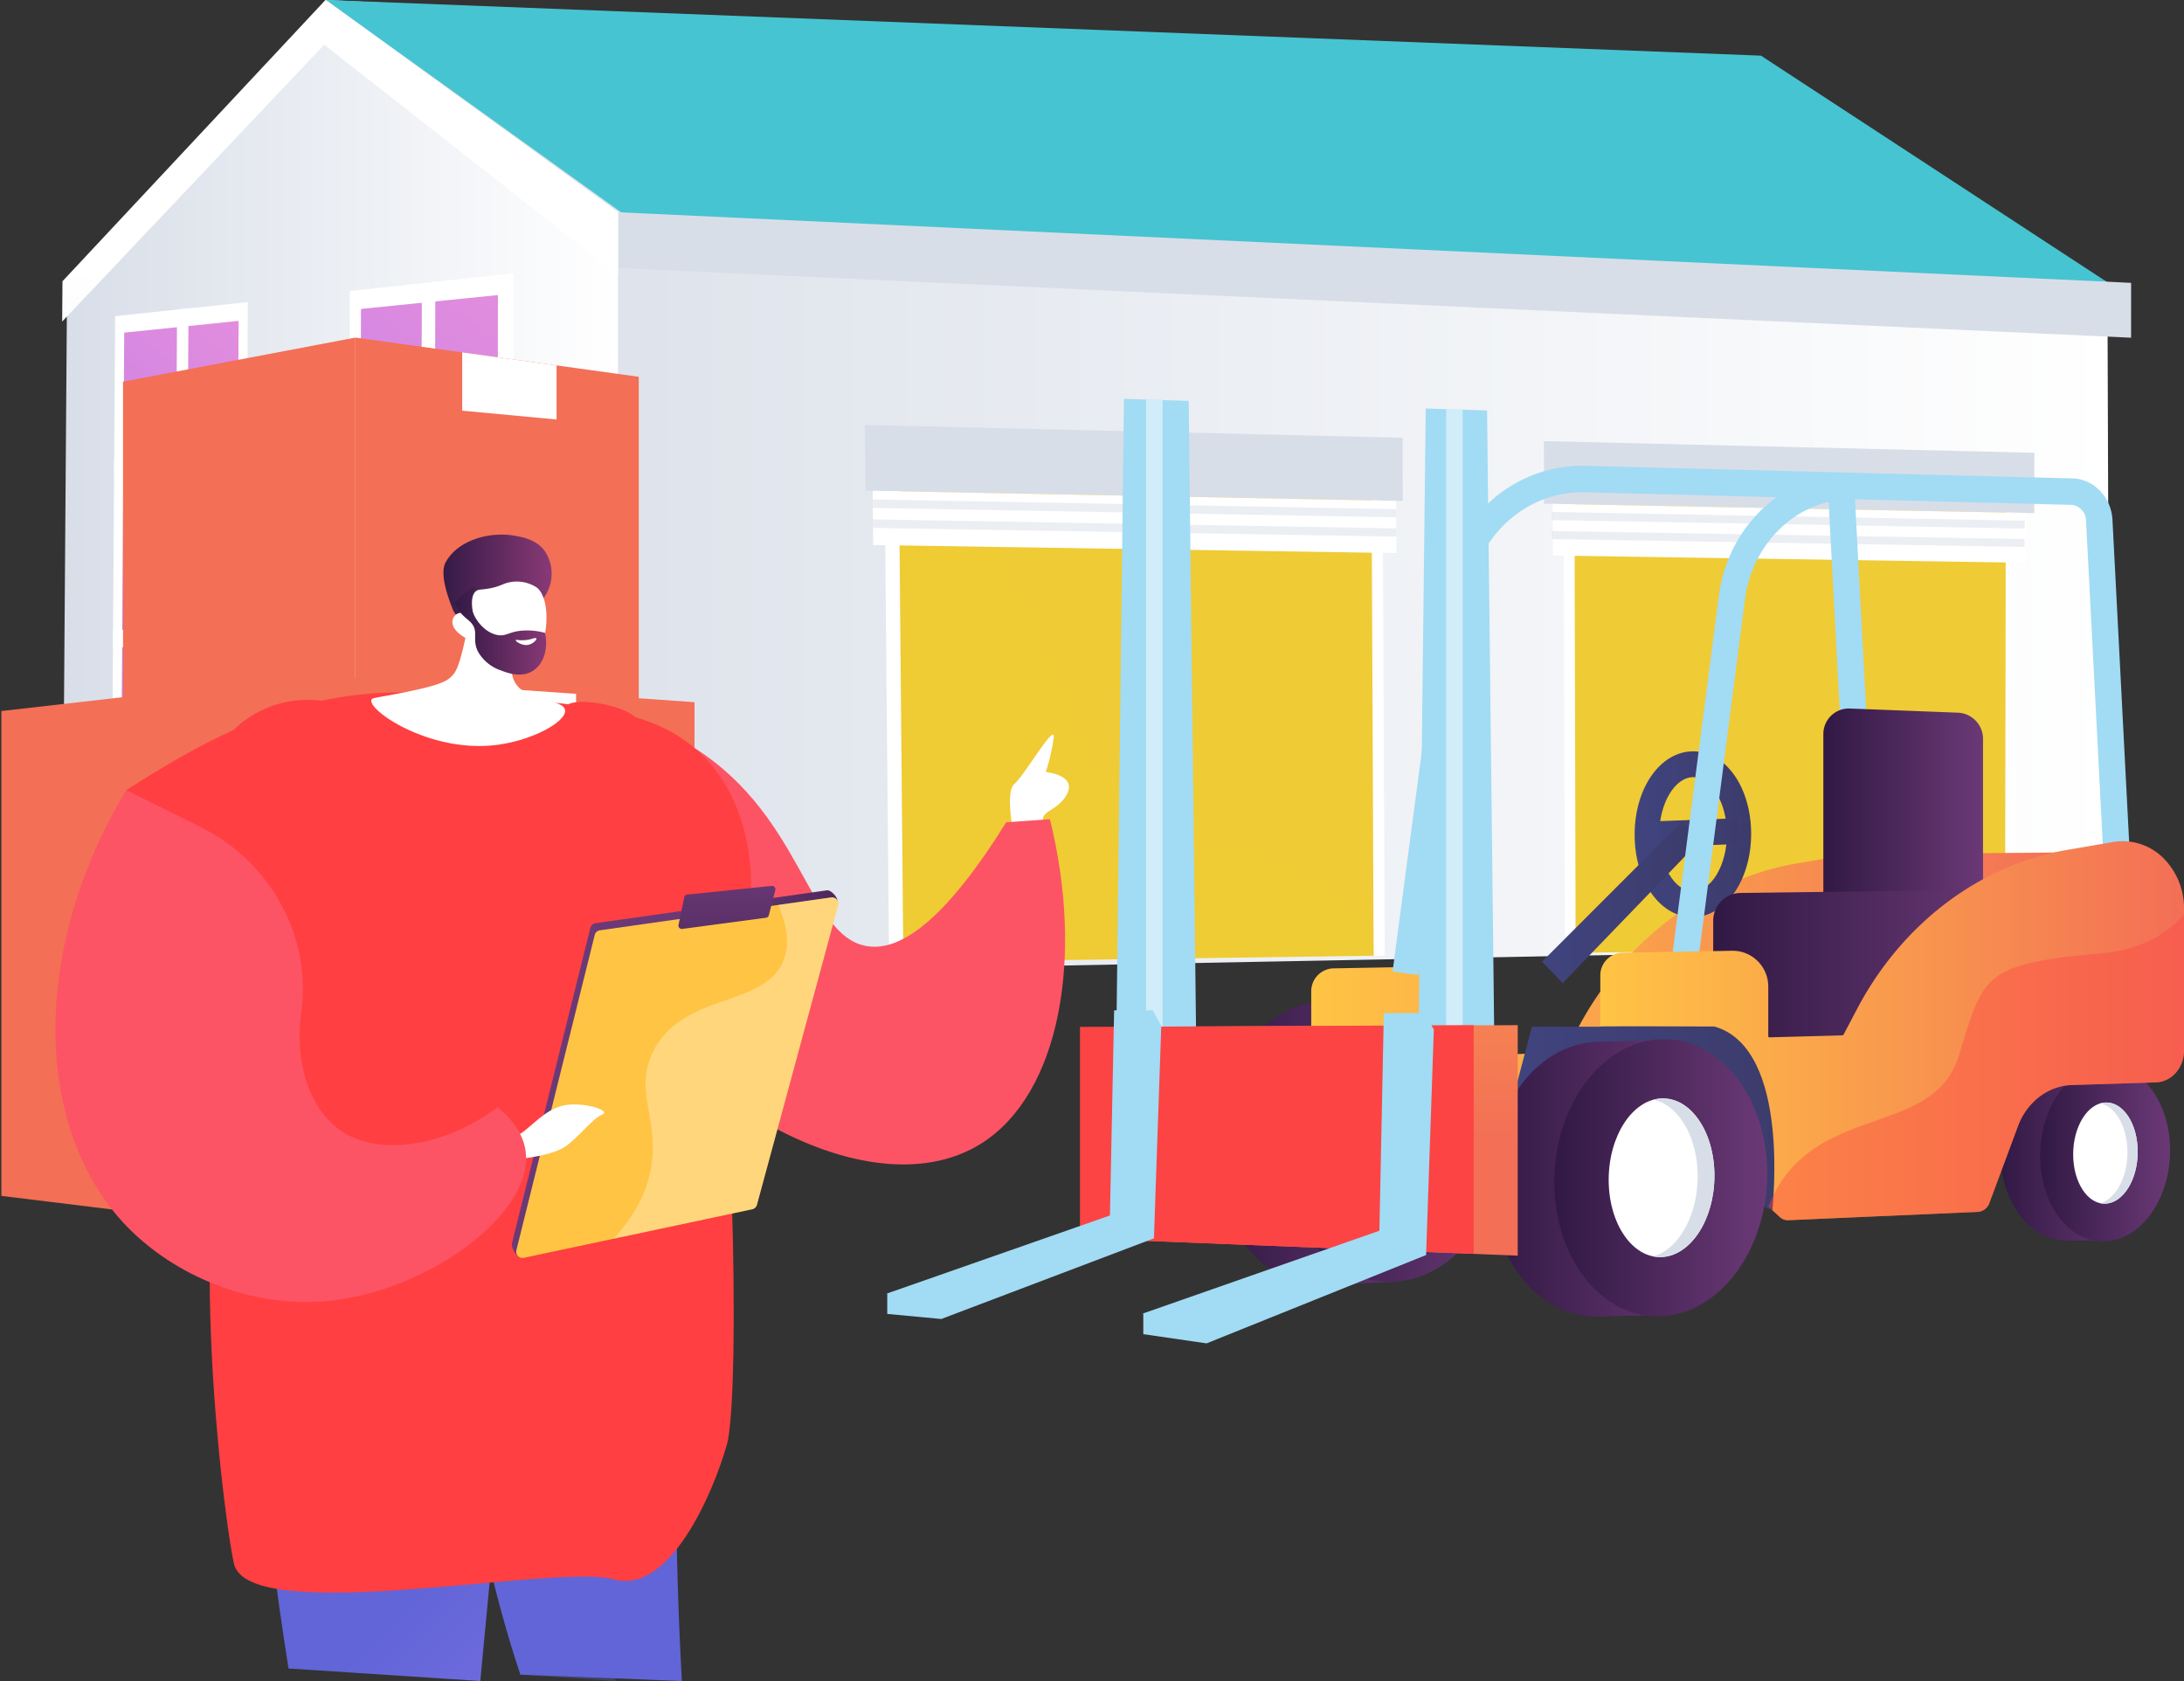 <svg xmlns="http://www.w3.org/2000/svg" xmlns:xlink="http://www.w3.org/1999/xlink" width="514" height="395.577" viewBox="0 0 514 395.577">
  <rect x="0" y="0" width="514" height="395.577" fill="#333333" stroke="none"/>
  <defs>
    <linearGradient id="linear-gradient" y1="0.5" x2="1" y2="0.5" gradientUnits="objectBoundingBox">
      <stop offset="0" stop-color="#d8dee8"/>
      <stop offset="1" stop-color="#fff"/>
    </linearGradient>
    <linearGradient id="linear-gradient-2" x1="0.498" y1="1.339" x2="0.494" y2="2.748" xlink:href="#linear-gradient"/>
    <linearGradient id="linear-gradient-4" x1="0.448" y1="2.745" x2="0.501" y2="0.849" xlink:href="#linear-gradient"/>
    <linearGradient id="linear-gradient-5" x1="0.64" y1="-0.109" x2="0.226" y2="1.762" gradientUnits="objectBoundingBox">
      <stop offset="0.004" stop-color="#e38ddd"/>
      <stop offset="1" stop-color="#9571f6"/>
    </linearGradient>
    <linearGradient id="linear-gradient-6" x1="0.632" y1="-0.11" x2="0.246" y2="1.762" xlink:href="#linear-gradient-5"/>
    <linearGradient id="linear-gradient-7" x1="11.269" y1="0.069" x2="10.171" y2="1.106" gradientUnits="objectBoundingBox">
      <stop offset="0" stop-color="#ffc444"/>
      <stop offset="0.314" stop-color="#fba94a"/>
      <stop offset="0.996" stop-color="#f36f56"/>
    </linearGradient>
    <linearGradient id="linear-gradient-8" x1="9.242" y1="0.094" x2="8.309" y2="1.17" xlink:href="#linear-gradient-7"/>
    <linearGradient id="linear-gradient-9" x1="7.117" y1="0.061" x2="6.15" y2="1.175" xlink:href="#linear-gradient-7"/>
    <linearGradient id="linear-gradient-10" x1="8.627" y1="0.063" x2="7.53" y2="1.101" xlink:href="#linear-gradient-7"/>
    <linearGradient id="linear-gradient-11" y1="0.5" x2="1" y2="0.5" gradientUnits="objectBoundingBox">
      <stop offset="0" stop-color="#311944"/>
      <stop offset="1" stop-color="#6b3976"/>
    </linearGradient>
    <linearGradient id="linear-gradient-15" x1="0" y1="0.5" x2="1" y2="0.5" xlink:href="#linear-gradient-7"/>
    <linearGradient id="linear-gradient-16" y1="0.5" x2="1" y2="0.5" gradientUnits="objectBoundingBox">
      <stop offset="0" stop-color="#40447e"/>
      <stop offset="0.996" stop-color="#3c3b6b"/>
    </linearGradient>
    <linearGradient id="linear-gradient-26" x1="0.506" y1="-1.961" x2="0.5" y2="0.518" xlink:href="#linear-gradient-7"/>
    <linearGradient id="linear-gradient-27" x1="3.894" y1="1.893" x2="2.675" y2="0.222" gradientUnits="objectBoundingBox">
      <stop offset="0" stop-color="#aa80f9"/>
      <stop offset="0.996" stop-color="#6165d7"/>
    </linearGradient>
    <linearGradient id="linear-gradient-28" x1="5.247" y1="1.983" x2="3.521" y2="0.244" xlink:href="#linear-gradient-27"/>
    <linearGradient id="linear-gradient-29" x1="2.102" y1="2.102" x2="1.009" y2="0.481" xlink:href="#linear-gradient-27"/>
    <linearGradient id="linear-gradient-30" x1="0.625" y1="0.808" x2="1.465" y2="-0.847" gradientUnits="objectBoundingBox">
      <stop offset="0" stop-color="#ff9085"/>
      <stop offset="1" stop-color="#fb6fbb"/>
    </linearGradient>
    <linearGradient id="linear-gradient-31" y1="0.5" x2="1" y2="0.5" gradientUnits="objectBoundingBox">
      <stop offset="0" stop-color="#311944"/>
      <stop offset="1" stop-color="#893976"/>
    </linearGradient>
    <linearGradient id="linear-gradient-33" x1="0.838" y1="0.728" x2="0.376" y2="0.417" xlink:href="#linear-gradient-11"/>
    <linearGradient id="linear-gradient-34" x1="-4.121" y1="0.56" x2="-5.165" y2="1.057" xlink:href="#linear-gradient-7"/>
    <linearGradient id="linear-gradient-35" x1="0.521" y1="4.564" x2="0.495" y2="-0.403" xlink:href="#linear-gradient-11"/>
  </defs>
  <g id="Vector_Smart_Object" data-name="Vector Smart Object" transform="translate(-88.797 -235.005)">
    <g id="Group_427" data-name="Group 427">
      <path id="Path_1278" data-name="Path 1278" d="M584.775,301.434,585.3,457.48l-343.653,6.606L165.488,235l338.4,16.277-1.316,6.615Z" fill="url(#linear-gradient)"/>
      <path id="Path_1279" data-name="Path 1279" d="M584.775,301.434,503.232,248.1,165.488,235l75.044,53.965Z" fill="#46c4d1"/>
      <path id="Path_1280" data-name="Path 1280" d="M590.343,314.478l-356.234-16.4V284.941l356.239,16.626Z" fill="url(#linear-gradient-2)"/>
      <g id="Group_422" data-name="Group 422">
        <path id="Path_1281" data-name="Path 1281" d="M165.488,235l-60.9,66.012-1.06,145.411,130.726,17.693-.009-179.181Z" fill="url(#linear-gradient)"/>
        <path id="Path_1282" data-name="Path 1282" d="M234.243,299.742l-69.15-54.218L103.43,310.673l.07-9.479,61.873-66.164,68.87,49.911Z" fill="url(#linear-gradient-4)"/>
        <g id="Group_421" data-name="Group 421">
          <g id="Group_418" data-name="Group 418">
            <path id="Path_1283" data-name="Path 1283" d="M115.149,421.719,115.9,309.4l31.218-3.3-.579,118.531Z" fill="#fff"/>
            <path id="Path_1284" data-name="Path 1284" d="M144.4,419.938,117.35,417.9l.683-104.625,26.918-2.761Z" fill="url(#linear-gradient-5)"/>
            <path id="Path_1285" data-name="Path 1285" d="M129.8,422.978l.671-115.151,2.691-.3-.656,115.66Z" fill="#fff"/>
            <g id="Group_417" data-name="Group 417">
              <path id="Path_1286" data-name="Path 1286" d="M146.713,388.234l-31.334-1,.027-4.083,31.328.775Z" fill="#fff"/>
              <path id="Path_1287" data-name="Path 1287" d="M146.92,345.849l-31.274,1.221.027-4.064,31.268-1.446Z" fill="#fff"/>
            </g>
          </g>
          <g id="Group_420" data-name="Group 420">
            <path id="Path_1288" data-name="Path 1288" d="M170.687,426.657l.434-123.167,38.553-4.175L209.5,429.978Z" fill="#fff"/>
            <path id="Path_1289" data-name="Path 1289" d="M205.8,425.023l-32.429-2.537.387-114.782,32.229-3.268Z" fill="url(#linear-gradient-6)"/>
            <path id="Path_1290" data-name="Path 1290" d="M187.756,428.175l.324-126.5,3.17-.343-.3,127.117Z" fill="#fff"/>
            <g id="Group_419" data-name="Group 419">
              <path id="Path_1291" data-name="Path 1291" d="M209.553,389.83l-38.732-1.006.016-4.478,38.723.733Z" fill="#fff"/>
              <path id="Path_1292" data-name="Path 1292" d="M209.615,343.106l-38.64,1.674.016-4.456,38.63-1.945Z" fill="#fff"/>
            </g>
          </g>
        </g>
      </g>
      <g id="Group_424" data-name="Group 424">
        <path id="Path_1293" data-name="Path 1293" d="M414.193,344.387l.5,115.48L298.043,461.5l-1.109-119.669Z" fill="#fff"/>
        <path id="Path_1294" data-name="Path 1294" d="M412.08,459.9,301.411,461.45l-.961-105.118-.092-10.4L411.58,348.22l.487,108.986Z" fill="#efcb35"/>
        <path id="Path_1295" data-name="Path 1295" d="M412.08,459.9,301.411,461.45l-.961-105.118c7.513-.336,25.3,2,35.232,29.362,12.829,35.332,17.908,43.239,39.712,46.533,17.152,2.59,31.073,12.52,36.673,24.98Z" fill="#efcb35" opacity="0.3" style="mix-blend-mode: multiply;isolation: isolate"/>
        <path id="Path_1296" data-name="Path 1296" d="M418.958,352.9l-126.468-2.428L292.343,335,418.9,338.015Z" fill="#d8dee8"/>
        <path id="Path_1297" data-name="Path 1297" d="M417.435,365.162l-123.128-1.895-.12-12.761,123.2,2.366Z" fill="#fff"/>
        <g id="Group_423" data-name="Group 423" opacity="0.5" style="mix-blend-mode: multiply;isolation: isolate">
          <path id="Path_1298" data-name="Path 1298" d="M417.4,356.754l-123.174-2.217-.019-2.015,123.185,2.291Z" fill="#d8dee8"/>
          <path id="Path_1299" data-name="Path 1299" d="M417.419,361.282,294.27,359.239l-.019-2.015,123.16,2.118Z" fill="#d8dee8"/>
        </g>
      </g>
      <g id="Group_426" data-name="Group 426">
        <path id="Path_1300" data-name="Path 1300" d="M563.269,347.639l-.205,110.152-105.992,1.483-.295-113.958Z" fill="#fff"/>
        <path id="Path_1301" data-name="Path 1301" d="M560.867,351.3l-.188,106.526-101.059,1.414-.273-110.032Z" fill="#efcb35"/>
        <path id="Path_1302" data-name="Path 1302" d="M567.555,355.756,452.181,353.54l-.041-14.733,115.444,2.75Z" fill="#d8dee8"/>
        <path id="Path_1303" data-name="Path 1303" d="M565.622,367.442l-111.354-1.714-.033-12.149,111.41,2.139Z" fill="#fff"/>
        <g id="Group_425" data-name="Group 425" opacity="0.5" style="mix-blend-mode: multiply;isolation: isolate">
          <path id="Path_1304" data-name="Path 1304" d="M565.28,359.389l-111.2-1.987-.088-1.927,111.294,2.063Z" fill="#d8dee8"/>
          <path id="Path_1305" data-name="Path 1305" d="M565.27,363.708l-111.18-1.83L454,359.951l111.273,1.906Z" fill="#d8dee8"/>
        </g>
      </g>
    </g>
    <g id="Group_431" data-name="Group 431">
      <g id="Group_429" data-name="Group 429">
        <path id="Path_1306" data-name="Path 1306" d="M172.435,412.29l-54.683-6.7V324.823l54.683-10.374Z" fill="url(#linear-gradient-7)"/>
        <g id="Group_428" data-name="Group 428">
          <path id="Path_1307" data-name="Path 1307" d="M239.135,408.035l-66.7,4.256V314.45l66.7,9.222Z" fill="url(#linear-gradient-8)"/>
          <path id="Path_1308" data-name="Path 1308" d="M197.578,317.926v13.718l22.205,2.078V321Z" fill="#fff" style="mix-blend-mode: soft-light;isolation: isolate"/>
        </g>
      </g>
      <g id="Group_430" data-name="Group 430">
        <path id="Path_1309" data-name="Path 1309" d="M252.253,519.112l-89.642,6.314V393.933l89.642,6.314Z" fill="url(#linear-gradient-9)"/>
        <path id="Path_1310" data-name="Path 1310" d="M162.612,525.426l-73.491-9v-114.1l73.491-8.394Z" fill="url(#linear-gradient-10)"/>
        <path id="Path_1311" data-name="Path 1311" d="M194.345,396.168v20.558l30.035,1.527v-19.97Z" fill="#fff" style="mix-blend-mode: soft-light;isolation: isolate"/>
      </g>
    </g>
    <g id="Group_448" data-name="Group 448">
      <g id="Group_433" data-name="Group 433">
        <path id="Path_1312" data-name="Path 1312" d="M590.752,506.1c0-6.88-2.723-12.908-6.6-16.559l.091-3.972-9.815.324c-8.062.613-14.812,9.773-14.812,20.763s6.893,19.906,14.669,20.236v.012l10.367-.048v-3.967A26.588,26.588,0,0,0,590.752,506.1Z" fill="url(#linear-gradient-11)"/>
        <g id="Group_432" data-name="Group 432">
          <path id="Path_1313" data-name="Path 1313" d="M599.521,505.722c0,11.405-6.779,20.99-15.194,21.411-8.475.424-15.389-8.595-15.389-20.146s6.914-21.142,15.389-21.419C592.743,485.292,599.521,494.316,599.521,505.722Z" fill="url(#linear-gradient-11)"/>
          <path id="Path_1314" data-name="Path 1314" d="M591.9,506.037c0,6.551-3.383,12.018-7.57,12.212s-7.618-4.992-7.618-11.584,3.417-12.061,7.618-12.214S591.9,499.486,591.9,506.037Z" fill="#fff"/>
          <path id="Path_1315" data-name="Path 1315" d="M584.327,494.451a5.046,5.046,0,0,0-1.216.2c3.615.779,6.369,5.578,6.369,11.488s-2.754,10.937-6.369,12.015a4.887,4.887,0,0,0,1.216.1c4.187-.194,7.57-5.661,7.57-12.212S588.514,494.3,584.327,494.451Z" fill="#d8dee8"/>
        </g>
      </g>
      <g id="Group_435" data-name="Group 435">
        <path id="Path_1316" data-name="Path 1316" d="M427.593,502.792c0-11.043-4.266-20.592-10.769-26.466l-.681-6.28-15.723.417c-14.385.948-26.261,16.149-26.261,34.531s12.22,32.639,25.827,32.476v.02l16.847-.859V530.21C423.313,523.824,427.593,513.835,427.593,502.792Z" fill="url(#linear-gradient-11)"/>
        <g id="Group_434" data-name="Group 434">
          <path id="Path_1317" data-name="Path 1317" d="M442.9,502.189c0,18.267-11.6,33.683-26.063,34.441-14.624.766-26.6-13.72-26.6-32.365s11.978-34.076,26.6-34.463C431.3,469.42,442.9,483.922,442.9,502.189Z" fill="url(#linear-gradient-11)"/>
          <path id="Path_1318" data-name="Path 1318" d="M429.85,502.7c0,10.512-5.809,19.307-13.011,19.644-7.242.34-13.144-7.993-13.144-18.613s5.9-19.418,13.144-19.649C424.041,483.855,429.85,492.191,429.85,502.7Z" fill="#fff"/>
          <path id="Path_1319" data-name="Path 1319" d="M416.839,484.085a9.234,9.234,0,0,0-2.094.314c6.222,1.264,10.956,8.977,10.956,18.468s-4.733,17.578-10.956,19.332a9.011,9.011,0,0,0,2.094.149c7.2-.337,13.011-9.132,13.011-19.644S424.041,483.855,416.839,484.085Z" fill="#d8dee8"/>
        </g>
      </g>
      <path id="Path_1320" data-name="Path 1320" d="M578.833,435.577l-51.661.407-.019.074a14.132,14.132,0,0,0-3.609.132l-11.352,1.9c-21.463,3.591-40.6,17.664-51.721,38.285l-3.285,6.092a.536.536,0,0,1-.453.287l-18.057.482c-.293.008-.46-.233-.46-.538V471.082a8.555,8.555,0,0,0-8.589-8.7l-27.061.5a5.388,5.388,0,0,0-5.172,5.53v18.361l44.151,39.721a2.833,2.833,0,0,0,2.073.767l46.611-2.049a3.242,3.242,0,0,0,2.834-2.158l7.024-18.487a14.883,14.883,0,0,1,13.166-9.892l20.834-.666a6.949,6.949,0,0,0,5.586-3.317l27.358-4.038Z" fill="url(#linear-gradient-15)"/>
      <g id="Group_436" data-name="Group 436">
        <path id="Path_1321" data-name="Path 1321" d="M487.288,450.824c-7.711.116-13.785-8.409-13.785-19.408s6.074-19.612,13.785-19.607c7.664,0,13.634,8.53,13.634,19.409S494.952,450.709,487.288,450.824Zm0-32.935c-4.327.008-7.994,6.184-7.994,13.485s3.667,13.424,7.994,13.369,7.944-6.23,7.944-13.485S491.6,417.881,487.288,417.889Z" fill="url(#linear-gradient-16)"/>
      </g>
      <g id="Group_437" data-name="Group 437">
        <path id="Path_1322" data-name="Path 1322" d="M476.487,434.446l-.171-6.1,21.68-.8.168,6.05Z" fill="url(#linear-gradient-16)"/>
      </g>
      <g id="Group_438" data-name="Group 438">
        <path id="Path_1323" data-name="Path 1323" d="M456.566,466.352l-4.843-5.062,33.129-33.136,3.407,5.353Z" fill="url(#linear-gradient-16)"/>
      </g>
      <g id="Group_439" data-name="Group 439">
        <path id="Path_1324" data-name="Path 1324" d="M422.7,464.457l-6.167-.823,11.866-89.293c2.309-17.381,16.761-30.158,33.576-29.723l63.055,1.633,5.32,100.233-6.212.331-5.015-94.484-57.309-1.484c-13.643-.332-25.359,10.1-27.248,24.317Z" fill="#a2dbf4"/>
      </g>
      <path id="Path_1325" data-name="Path 1325" d="M555.5,448.957a5.981,5.981,0,0,1-5.685,6.162l-25.72.421a6.148,6.148,0,0,1-6.177-6.209V407.8a6,6,0,0,1,6.2-6.067l25.659.988a6.176,6.176,0,0,1,5.721,6.291Z" fill="url(#linear-gradient-11)"/>
      <path id="Path_1326" data-name="Path 1326" d="M562.624,471.779a6.392,6.392,0,0,1-5.938,6.493L498.3,479.83a6.279,6.279,0,0,1-6.3-6.355V451.743a6.531,6.531,0,0,1,6.245-6.6l58.385-.748a6.141,6.141,0,0,1,6,6.26Z" fill="url(#linear-gradient-11)"/>
      <path id="Path_1327" data-name="Path 1327" d="M473.167,459.374l-70.116.649a6.211,6.211,0,0,0-6.305,5.908v29.743l78.36-2.235Z" fill="url(#linear-gradient-15)"/>
      <g id="Group_440" data-name="Group 440">
        <path id="Path_1328" data-name="Path 1328" d="M488.2,463.15l-6.17-.8,11.27-87.021c2.164-16.712,15.541-29.078,31.282-29.078.26,0,.519,0,.78.01l51.2,1.326c5,.13,9.128,4.406,9.4,9.736l4.574,88.35-6.213.323-4.574-88.35a3.792,3.792,0,0,0-3.352-3.83l-51.2-1.325c-12.885-.349-23.942,9.83-25.731,23.64Z" fill="#a2dbf4"/>
      </g>
      <path id="Path_1329" data-name="Path 1329" d="M602.8,448.847v33.4c0,4.009-2.929,7.347-6.548,7.461l-19.934.639c-5.5.176-10.483,3.988-12.593,9.663L557,518.083a3.132,3.132,0,0,1-2.722,2.108L509.7,522.148a2.779,2.779,0,0,1-2.032-.753l-2.711-2.5L465.43,482.546v-17.94a5.327,5.327,0,0,1,5.08-5.4l26.062-.473a8.419,8.419,0,0,1,8.383,8.5V478.59c0,.3-.02.529.26.524l17.1-.462a.485.485,0,0,0,.417-.28l3.128-5.951c10.628-20.157,28.92-33.911,49.445-37.416l10.854-1.859a13.508,13.508,0,0,1,11.628,3.635A16.607,16.607,0,0,1,602.8,448.847Z" fill="url(#linear-gradient-15)"/>
      <g id="Group_441" data-name="Group 441">
        <path id="Path_1330" data-name="Path 1330" d="M440.549,486.367l-18,.516c.6-51.941,1.2-104.042,1.795-155.749l14.429.462Q439.664,409.036,440.549,486.367Z" fill="#a2dbf4"/>
        <path id="Path_1331" data-name="Path 1331" d="M433.032,486.567l-3.888.124v-155.4l3.888.134Z" fill="#fff" opacity="0.5" style="mix-blend-mode: soft-light;isolation: isolate"/>
      </g>
      <g id="Group_442" data-name="Group 442">
        <path id="Path_1332" data-name="Path 1332" d="M370.41,488.38l-19,.545q.949-80.07,1.9-160.063l15.237.487Q369.475,408.9,370.41,488.38Z" fill="#a2dbf4"/>
        <path id="Path_1333" data-name="Path 1333" d="M362.4,488.592l-3.888.132V329.033l3.888.137Z" fill="#fff" opacity="0.5" style="mix-blend-mode: soft-light;isolation: isolate"/>
      </g>
      <path id="Path_1334" data-name="Path 1334" d="M505.936,519.8c-.106-.1,4.542-38.037-13.651-43.235-31.814-.148-26.877.041-26.877.041H449.336l-5.055,19.113Z" fill="url(#linear-gradient-16)"/>
      <g id="Group_444" data-name="Group 444">
        <path id="Path_1335" data-name="Path 1335" d="M490.12,511.75c0-10.774-4.134-20.114-10.42-25.855l-.652-6.1L464,480.188c-13.594.9-24.428,15.387-24.428,32.925s10.951,31.467,24.558,31.7v.02l15.551-.375v-6.236C486.164,532.171,490.12,522.524,490.12,511.75Z" fill="url(#linear-gradient-11)"/>
        <g id="Group_443" data-name="Group 443">
          <path id="Path_1336" data-name="Path 1336" d="M504.71,511.176c0,17.824-11.046,32.852-24.808,33.573-13.914.729-25.308-13.414-25.308-31.6s11.393-33.225,25.308-33.593C493.664,479.195,504.71,493.352,504.71,511.176Z" fill="url(#linear-gradient-11)"/>
          <path id="Path_1337" data-name="Path 1337" d="M492.285,511.665c0,10.256-5.529,18.829-12.383,19.15-6.891.323-12.506-7.811-12.506-18.169s5.615-18.935,12.506-19.156C486.756,493.272,492.285,501.409,492.285,511.665Z" fill="#fff"/>
          <path id="Path_1338" data-name="Path 1338" d="M479.9,493.491a8.6,8.6,0,0,0-1.993.3c5.921,1.237,10.426,8.766,10.426,18.025s-4.5,17.143-10.426,18.847a8.368,8.368,0,0,0,1.993.147c6.854-.321,12.383-8.894,12.383-19.15S486.756,493.272,479.9,493.491Z" fill="#d8dee8"/>
        </g>
      </g>
      <g id="Group_445" data-name="Group 445">
        <path id="Path_1339" data-name="Path 1339" d="M445.991,530.487l-94.6-3.764V476.638l94.6-.391Z" fill="url(#linear-gradient-26)"/>
        <path id="Path_1340" data-name="Path 1340" d="M435.624,530.055,342.966,526.4V476.656l92.658-.4Z" fill="#fc4444"/>
      </g>
      <g id="Group_446" data-name="Group 446">
        <path id="Path_1341" data-name="Path 1341" d="M357.869,544.146v4.816l14.9,2.163,51.657-20.787,1.822-53.055-2.182-3.981-8.876,53.046Z" fill="#a2dbf4"/>
        <path id="Path_1342" data-name="Path 1342" d="M414.479,473.407l-1.048,51.219-55.778,19.52,14.706,1.947,50.288-18.323,1.359-54.366Z" fill="#a2dbf4"/>
      </g>
      <g id="Group_447" data-name="Group 447">
        <path id="Path_1343" data-name="Path 1343" d="M297.608,539.43V544.2l12.719,1.19,50.048-18.978L362.1,476.4l-2.055-3.752-8.383,50Z" fill="#a2dbf4"/>
        <path id="Path_1344" data-name="Path 1344" d="M351.005,472.752l-.988,48.279-52.576,18.4,12.235.771L358.7,523.993l1.281-51.245Z" fill="#a2dbf4"/>
      </g>
      <path id="Path_1345" data-name="Path 1345" d="M602.8,450.171v32.074c0,4.009-2.929,7.347-6.548,7.461l-19.934.639c-5.5.176-10.483,3.988-12.593,9.663L557,518.083a3.132,3.132,0,0,1-2.722,2.108L509.7,522.148a2.779,2.779,0,0,1-2.032-.753l-2.722-2.5c.415-1,.892-2.03,1.441-3.084,10.975-21.065,37.474-13.5,43.353-32.193s5.185-21.808,33.367-24.243C592.61,458.552,598.784,454.8,602.8,450.171Z" fill="#fc4444" opacity="0.4" style="mix-blend-mode: multiply;isolation: isolate"/>
    </g>
    <path id="Path_1346" data-name="Path 1346" d="M327.185,430.267s-1.816-9.025.4-10.843,9.549-14.48,9.213-10.91a44.128,44.128,0,0,1-1.883,8.149s6.926.674,5.178,4.782-6.15,4.336-5.8,6.445S327.454,437.608,327.185,430.267Z" fill="#fff"/>
    <path id="Path_1347" data-name="Path 1347" d="M325.6,428.5l10.291-.719c8.093,32.751,2.288,64.521-15.977,76.2-28.536,18.254-81.568-16.138-93.061-53.586-5.044-16.437-3.9-40.159,6.186-44.768,2.8-1.28,7.141-1.478,16.549,3.812,28.1,15.8,28.836,45.659,43.119,48.188C299.059,458.753,309.314,454.7,325.6,428.5Z" fill="#fc5465"/>
    <path id="Path_1348" data-name="Path 1348" d="M249.273,630.582c-1.737-31.547-1.709-60.8-.635-87.316l-52.4,8.12c2.493,34.192,9.167,60.028,15.035,77.7" fill="url(#linear-gradient-27)"/>
    <path id="Path_1349" data-name="Path 1349" d="M233.684,630.582c-2.372-11.828-9.729-19.175-13.726-27.729-4.97-10.639-6.874-27.728,6.521-56.153l-30.239,4.686c2.493,34.191,9.167,60.028,15.035,77.7" opacity="0.3" fill="url(#linear-gradient-28)" style="mix-blend-mode: multiply;isolation: isolate"/>
    <path id="Path_1350" data-name="Path 1350" d="M201.831,630.582q4.207-45.272,9-89.363c-34.552-3.495-47.074,8.183-51.121,12.89-11.154,12.969-9.181,34.019-3.013,73.523" fill="url(#linear-gradient-29)"/>
    <path id="Path_1351" data-name="Path 1351" d="M118.508,420.944c15.227-9.7,28.871-17.259,45.113-20.853,14.425-3.192,25.351-2.179,38.872-1.151,26.186,1.992,42.558,3.238,53.3,15.589,9.5,10.923,9.712,25.1,9.777,28.118.263,12.155-4.458,18.357-7.926,28.432-5.582,16.214.067,19.252,1.706,62.36,0,0,1.628,51.143-11.384,58.932-5.568,3.333-10.317,14.793-38.73,11.972-19.053-1.891-25.249-2.242-34.9,1.028-13.139,4.452-18.328-4.083-23.748-6.515-5.2-2.333-5.859-11.32-6.487-26.989-.968-24.171-.909-40.6-1-46.48-.41-26.982-7.232-47.583-15.969-73.968C121.676,434.915,122.905,430.331,118.508,420.944Z" fill="#ff3f41"/>
    <path id="Path_1352" data-name="Path 1352" d="M236.926,578.364c-13.975-5.972-13.894-18.332-26.947-23.49-18.29-7.227-41.523,7.069-42.417,5-.993-2.3,33.147-11.338,42.839-36.766,3.683-9.663,4.64-23.806-2.3-29.771-8.281-7.115-19.742,4.326-32.616-2.042-14.8-7.322-12.246-28.68-24.869-32.257-6.687-1.895-13.808,2.284-18.923,6.281,6.455,20.192,11.084,38,11.419,60.07.089,5.881.03,22.309,1,46.48.628,15.669,1.29,24.656,6.487,26.989,5.42,2.432,10.1,6.484,23.235,2.032,9.649-3.27,17.385-1.892,36.438,0,28.414,2.82,32.136-5.183,37.7-8.517,3.626-2.171,5.35-5.434,6.5-11.7A34.719,34.719,0,0,1,236.926,578.364Z" opacity="0.4" fill="url(#linear-gradient-30)" style="mix-blend-mode: multiply;isolation: isolate"/>
    <path id="Path_1353" data-name="Path 1353" d="M147.858,488.52s-3.021-41.132,24.772-42.456,74.876-18.588,81.846,4.273,8.668,113.081,5.4,124.586-13.522,35.5-26.72,31.711-86.105,11.48-89.327-3.758S130.94,501.621,147.858,488.52Z" fill="#ff3f41"/>
    <g id="Group_450" data-name="Group 450">
      <path id="Path_1354" data-name="Path 1354" d="M199.934,372.21a79.472,79.472,0,0,1-2.258,15.766c-1.044,4.176-1.691,5.234-2.491,6.079-1.2,1.271-2.981,2.3-12.811,4.187-5.349,1.029-6.027.957-6.171,1.475-.705,2.529,13.226,12.024,28.212,10.716,9.171-.8,17.731-5.558,17.368-8.317-.365-2.776-9.536-1.788-11.982-6.906-1.7-3.56.674-8.359,3.389-12.292C211.012,378.249,202.111,376.879,199.934,372.21Z" fill="#fff"/>
      <g id="Group_449" data-name="Group 449">
        <path id="Path_1355" data-name="Path 1355" d="M216.686,375.794a9.615,9.615,0,0,0,.392-11.012c-1.986-2.828-5.317-3.394-7.311-3.734-5.78-.983-13.247,1.056-16.085,6.279-1.681,3.1,1.238,9.871,1.687,11.085.509,1.373,1.536,1.889,2.455,2.956,1.273,1.479,3.265,3.829,6.511,7.755a24.058,24.058,0,0,1,1.532-3.882,21.209,21.209,0,0,1,3.009-4.5C212.1,377.207,214.5,378.394,216.686,375.794Z" fill="url(#linear-gradient-31)"/>
        <path id="Path_1356" data-name="Path 1356" d="M199.587,385.715s3.488,6.486,11.126,6.4c6.839-.08,8.653-15.333,4.473-18.814a8.6,8.6,0,0,0-6.679-1.23c-1.418.318-1.922.874-4.248,1.347-2.146.437-2.731.17-3.4.674-.835.631-1.509,2.251-.413,6.8-1.23-1.388-2.764-1.978-3.9-1.514a2.341,2.341,0,0,0-.955.837C194.549,381.907,196.025,384.225,199.587,385.715Z" fill="#fff"/>
        <path id="Path_1357" data-name="Path 1357" d="M200.6,373.157c.315.263-.754,1.437-.922,3.171-.326,3.366,2.868,7.6,6.328,8.128,2.046.313,2.677-.9,6.1-1.076a15.576,15.576,0,0,1,4.944.552c.871,3.757-.331,7.393-2.892,8.973-2.757,1.7-6.094.4-7.489-.142a9.768,9.768,0,0,1-5.366-4.4c-1.5-3,.218-4.671-1.578-6.743-.906-1.045-2.143-1.543-3.267-3.533a9.51,9.51,0,0,1-.622-1.333C197.691,374.979,200.144,372.776,200.6,373.157Z" fill="url(#linear-gradient-31)"/>
        <path id="Path_1358" data-name="Path 1358" d="M214.5,385.172a8.294,8.294,0,0,1-4.049.412c-.123-.014-.261.015-.281.079-.071.238,1.5,1.409,3.029,1.067,1.083-.244,1.968-1.211,1.838-1.477C214.983,385.141,214.741,385.142,214.5,385.172Z" fill="#fff"/>
      </g>
    </g>
    <path id="Path_1359" data-name="Path 1359" d="M164.415,399.919s17.881,40.868,14.457,53.69-13.493,3.947-13.9,1.325-21.243-48.13-21.243-48.13A25,25,0,0,1,164.415,399.919Z" fill="#ff3f41"/>
    <path id="Path_1360" data-name="Path 1360" d="M222.58,400.734c-.4.228,14.848,37.079,13.035,45.437s13.675,3.517,11.973-3.441-6.225-36.083-9.363-38.993S225.148,399.282,222.58,400.734Z" fill="#ff3f41"/>
    <path id="Path_1361" data-name="Path 1361" d="M185.77,466.178l51.2-8.623s6.016,28.584-18.289,32.218S186.374,479.49,185.77,466.178Z" fill="#ff3f41"/>
    <g id="Group_451" data-name="Group 451">
      <path id="Path_1362" data-name="Path 1362" d="M283.384,444.523l-54.421,7.736a1.482,1.482,0,0,0-1.229,1.11L209.3,527.521c-.264,1.064,1.155,3.511,2.226,3.284l53.268-12.9a1.483,1.483,0,0,0,1.122-1.063l19.958-69.495C286.155,446.321,284.437,444.373,283.384,444.523Z" fill="url(#linear-gradient-33)"/>
      <path id="Path_1363" data-name="Path 1363" d="M284.41,446.186l-54.42,7.736a1.482,1.482,0,0,0-1.229,1.111l-18.431,74.151a1.483,1.483,0,0,0,1.745,1.81l53.749-11.424a1.482,1.482,0,0,0,1.122-1.063l19.1-70.464A1.483,1.483,0,0,0,284.41,446.186Z" fill="url(#linear-gradient-34)"/>
      <path id="Path_1364" data-name="Path 1364" d="M269.742,450.381l1.523-5.917a.792.792,0,0,0-.846-.986l-19.889,2.039a.792.792,0,0,0-.694.626l-1.355,6.511a.792.792,0,0,0,.879.947l19.721-2.633A.792.792,0,0,0,269.742,450.381Z" fill="url(#linear-gradient-35)"/>
      <path id="Path_1365" data-name="Path 1365" d="M241.893,510.445c2.371-11.89-4.237-18.8.81-28.365,7.138-13.533,25.8-10.028,30.388-20.827,1.237-2.912,1.544-7.095-1.16-13.294l12.479-1.773a1.482,1.482,0,0,1,1.638,1.857l-19.1,70.464a1.482,1.482,0,0,1-1.122,1.062l-32.666,6.944C238.515,520.773,240.93,515.278,241.893,510.445Z" fill="#fff" opacity="0.3" style="mix-blend-mode: soft-light;isolation: isolate"/>
    </g>
    <path id="Path_1366" data-name="Path 1366" d="M201.118,505.971s8.088-2.492,11.068-4.825,6.026-5.906,10.739-6.212,9.682,1.6,7.569,2.373-5.724,5.494-8.645,7.508-9.978,2.892-11.3,2.934-6.205,3.707-6.205,3.707Z" fill="#fff"/>
    <path id="Path_1367" data-name="Path 1367" d="M205.927,495.539c4.327,3.632,6.171,7.2,6.587,10.5,1.842,14.637-23.246,33.154-47.184,35.167-17.719,1.49-35.455-6.043-46.625-17.545-21.8-22.445-23.084-64.648-.2-102.72l17.553,8.708c16.312,8.092,26.152,25.639,23.627,43.694-1.666,11.913,2.167,22.667,9.064,27.566C177.56,507.168,193.113,505.114,205.927,495.539Z" fill="#fc5465"/>
    <path id="Path_1368" data-name="Path 1368" d="M131.514,569.008c-39.131-40.037-61.358-167.915-22.233-206.07,38.534-37.579,208.276-6.98,236.785,39.524,38.892,63.442-42.508,130.721-78.714,168.048C230.608,608.39,169.874,608.257,131.514,569.008Z" fill="none"/>
  </g>
</svg>
